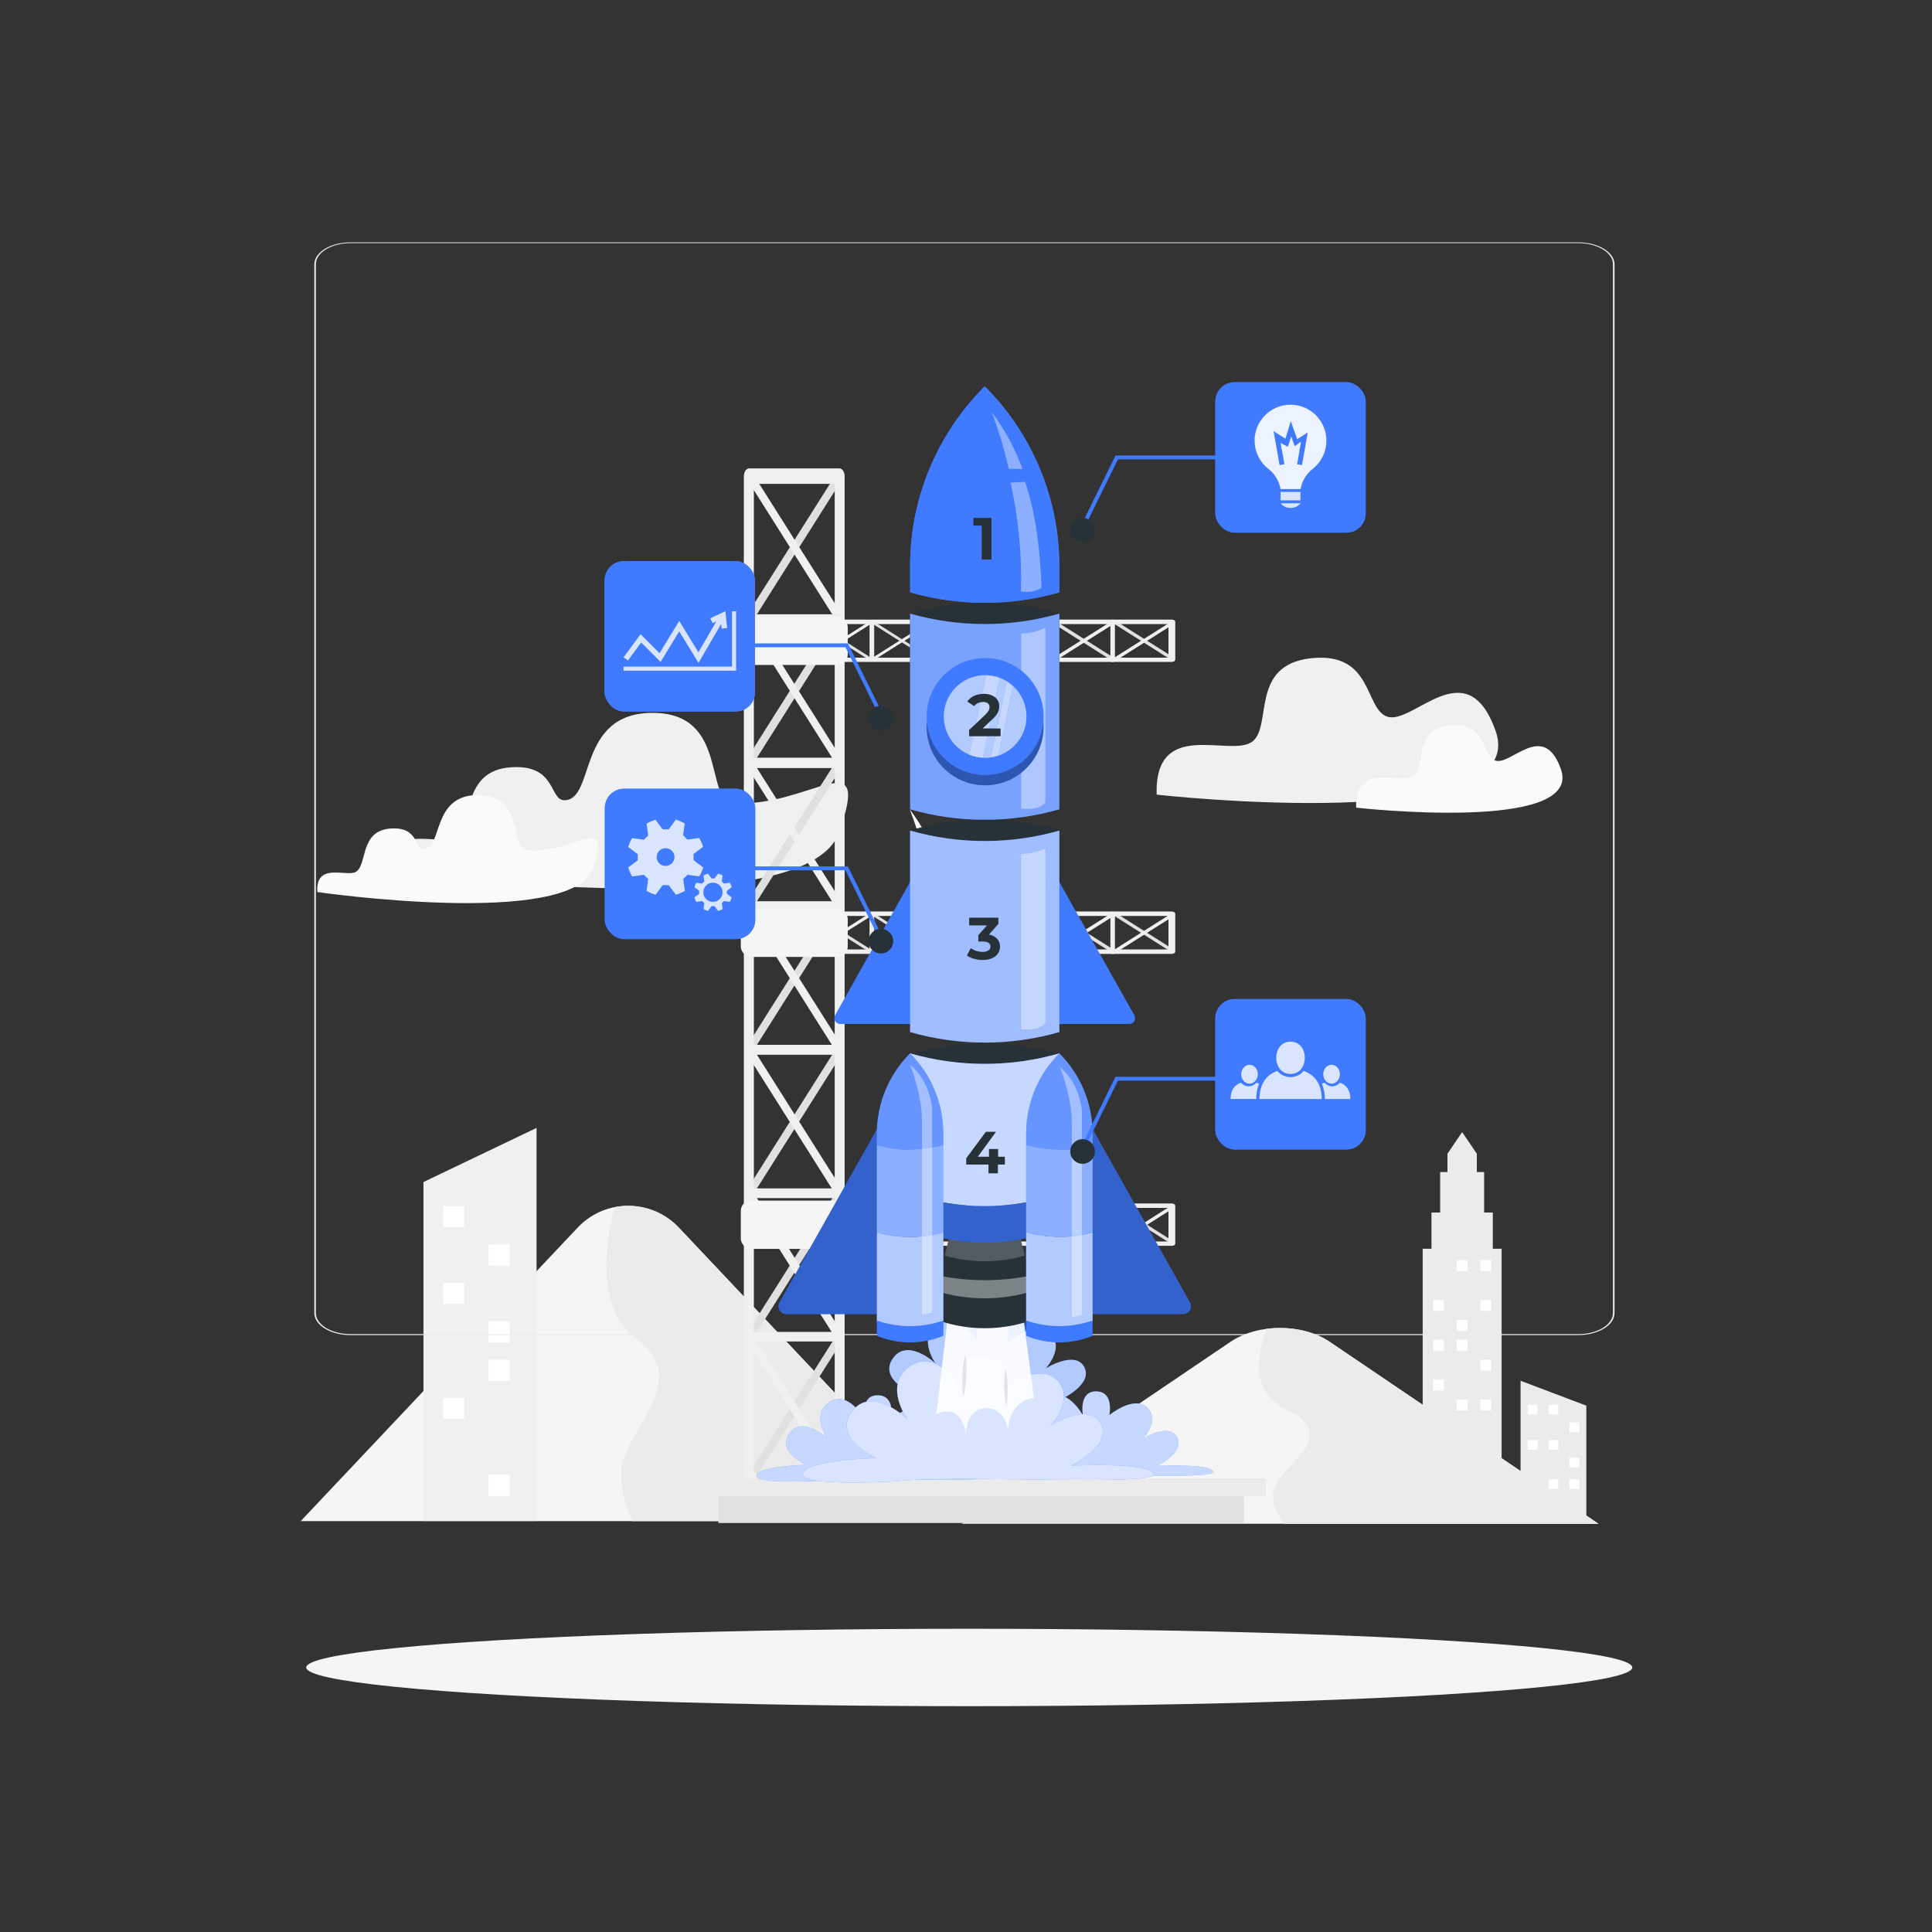 <?xml version="1.0" encoding="UTF-8"?>
<svg id="Layer_1" xmlns="http://www.w3.org/2000/svg" version="1.1" viewBox="0 0 500 500">
  <rect x="0" y="0" width="500" height="500" fill="#333333" stroke="none"/>
  <!-- Generator: Adobe Illustrator 29.4.0, SVG Export Plug-In . SVG Version: 2.1.0 Build 152)  -->
  <defs>
    <style>
      .st0 {
        fill: #e0e0e0;
      }

      .st1 {
        fill: #407bff;
      }

      .st2, .st3, .st4, .st5, .st6, .st7, .st8, .st9, .st10, .st11, .st12 {
        isolation: isolate;
      }

      .st2, .st8 {
        opacity: .3;
      }

      .st3 {
        opacity: .1;
      }

      .st4, .st13, .st9 {
        opacity: .2;
      }

      .st14 {
        fill: #ebebeb;
      }

      .st15 {
        fill: #263238;
      }

      .st16, .st5, .st6, .st7, .st8, .st9, .st10, .st11, .st12 {
        fill: #fff;
      }

      .st17 {
        fill: #f0f0f0;
      }

      .st18 {
        fill: #fafafa;
      }

      .st19, .st7 {
        opacity: .8;
      }

      .st20, .st5 {
        opacity: .7;
      }

      .st21 {
        fill: #fefefe;
      }

      .st22 {
        fill: #f5f5f5;
      }

      .st6 {
        opacity: .9;
      }

      .st10 {
        opacity: .6;
      }

      .st11 {
        opacity: .5;
      }

      .st12 {
        opacity: .4;
      }
    </style>
  </defs>
  <path class="st22" d="M77.82,393.66l71.52-75.79c6.73-7.32,18.12-7.79,25.43-1.06.37.34.72.69,1.06,1.06l71.52,75.79H77.82Z"/>
  <path class="st14" d="M175.83,317.87c-4.26-4.63-10.63-6.69-16.8-5.45-2.67,10.76-4.39,26.45,5.39,33.78,15.67,11.75-3.73,23.82-3.73,35.64.19,4.1,1.21,8.13,3,11.82h83.67l-71.53-75.79Z"/>
  <polygon class="st17" points="138.86 393.63 109.59 393.63 109.59 305.91 138.86 291.9 138.86 393.63"/>
  <rect class="st16" x="114.69" y="312.14" width="5.46" height="5.46"/>
  <rect class="st16" x="126.44" y="322.07" width="5.46" height="5.46"/>
  <rect class="st16" x="114.69" y="332.01" width="5.46" height="5.46"/>
  <rect class="st16" x="126.44" y="341.94" width="5.46" height="5.46"/>
  <rect class="st16" x="126.44" y="351.88" width="5.46" height="5.46"/>
  <rect class="st16" x="114.69" y="361.81" width="5.46" height="5.46"/>
  <rect class="st16" x="126.44" y="381.68" width="5.46" height="5.46"/>
  <path class="st17" d="M101.38,225.27s106.9,15.43,115.8-9.91c8.46-24.09-7.6-6.31-27.3-7.51-7.85-.48-1.08-23.46-21.1-23.36-19.57.09-14.63,22.3-22.62,22.61-4.08.15-2-9.36-13.94-8.53-12.94.9-9.69,14.7-14.39,18.06-3.77,2.7-17.26-4.32-16.45,8.64Z"/>
  <path class="st18" d="M82.13,230.86s65.82,9.5,71.29-6.1c5.21-14.83-4.67-3.89-16.8-4.63-4.84-.29-.67-14.44-13-14.38-12,.06-9,13.74-13.93,13.92-2.51.1-1.23-5.76-8.58-5.25-8,.56-6,9.05-8.86,11.12-2.32,1.66-10.61-2.66-10.12,5.32Z"/>
  <polygon class="st14" points="393.52 393.74 410.54 393.74 410.54 363.78 393.52 357.34 393.52 393.74"/>
  <rect class="st16" x="400.78" y="363.55" width="2.51" height="2.51"/>
  <rect class="st16" x="395.37" y="363.55" width="2.51" height="2.51"/>
  <rect class="st16" x="406.17" y="368.12" width="2.51" height="2.51"/>
  <rect class="st16" x="400.78" y="372.69" width="2.51" height="2.51"/>
  <rect class="st16" x="395.37" y="372.69" width="2.51" height="2.51"/>
  <rect class="st16" x="406.17" y="377.25" width="2.51" height="2.51"/>
  <rect class="st16" x="400.77" y="382.84" width="2.51" height="2.51"/>
  <rect class="st16" x="406.17" y="382.84" width="2.51" height="2.51"/>
  <rect class="st16" x="395.38" y="387.4" width="2.51" height="2.51"/>
  <polygon class="st14" points="386.34 323.18 386.34 313.8 384.09 313.8 384.09 303.32 382.2 303.32 382.2 298.58 378.4 292.98 374.6 298.58 374.6 303.32 372.71 303.32 372.71 313.8 370.46 313.8 370.46 323.18 368.19 323.18 368.19 378.06 388.62 378.06 388.62 323.18 386.34 323.18"/>
  <rect class="st21" x="376.98" y="326.11" width="2.83" height="2.83"/>
  <rect class="st21" x="383.08" y="326.11" width="2.83" height="2.83"/>
  <rect class="st21" x="370.89" y="336.42" width="2.83" height="2.83"/>
  <rect class="st21" x="383.08" y="336.42" width="2.83" height="2.83"/>
  <rect class="st21" x="376.98" y="341.58" width="2.83" height="2.83"/>
  <rect class="st21" x="370.89" y="346.73" width="2.83" height="2.83"/>
  <rect class="st21" x="376.98" y="346.73" width="2.83" height="2.83"/>
  <rect class="st21" x="383.08" y="351.89" width="2.83" height="2.83"/>
  <rect class="st21" x="370.89" y="357.05" width="2.83" height="2.83"/>
  <rect class="st21" x="376.98" y="362.2" width="2.83" height="2.83"/>
  <rect class="st21" x="383.08" y="362.2" width="2.83" height="2.83"/>
  <path class="st14" d="M408.45,345.52H90.73c-5.19,0-9.39-2.56-9.39-5.71V68.38c.05-3.13,4.24-5.66,9.39-5.66h317.72c5.19,0,9.39,2.56,9.39,5.71h0v271.38c0,3.15-4.21,5.71-9.39,5.71ZM90.73,62.92c-4.96,0-8.97,2.45-8.98,5.46v271.43c0,3.01,4.03,5.45,8.98,5.46h317.72c4.96,0,8.97-2.45,8.98-5.46V68.38c0-3.01-4.03-5.45-8.98-5.46H90.73Z"/>
  <path class="st22" d="M248.87,394.35l69.53-47.06c7.11-4.82,18.65-4.82,25.76,0l69.53,47.06h-164.82Z"/>
  <path class="st14" d="M344.16,347.29c-4.44-3-10.6-4.13-16.34-3.39-2.59,6.68-4.26,16.43,5.25,21,15.23,7.29-3.64,14.79-3.64,22.13,0,2.37,1.24,4.94,2.92,7.34h81.34l-69.53-47.08Z"/>
  <path class="st0" d="M194.42,384.19l23.49-37.15c.52-.83.14-2.31-.6-2.31h-21.43c7.33-11.61,14.67-23.23,22-34.84.52-.83.14-2.31-.6-2.31h-21.4c7.33-11.61,14.67-23.22,22-34.84.52-.83.14-2.31-.6-2.31h-21.4c7.33-11.61,14.67-23.23,22-34.84.52-.83.14-2.31-.6-2.31h-21.4c7.33-11.61,14.67-23.23,22-34.84.52-.82.14-2.3-.6-2.3h-21.4l22-34.85c.52-.82.14-2.3-.6-2.3h-21.4l22-34.84c.78-1.24-.43-3.15-1.21-1.92l-23.49,37.15h0c-.25.44-.3.96-.14,1.44.1.45.35.8.73.82h21.46c-7.33,11.61-14.67,23.23-22,34.84h0c-.25.44-.3.96-.14,1.44.1.45.35.8.73.82h21.46c-7.33,11.61-14.67,23.22-22,34.84h0c-.25.44-.3.96-.14,1.44.1.45.35.8.73.82h21.46c-7.33,11.61-14.67,23.22-22,34.84h0c-.25.44-.3.96-.14,1.44.1.45.35.8.73.82h21.46l-22,34.84h0c-.25.44-.3.96-.14,1.44.1.44.35.8.73.82h21.46l-22,34.84h0c-.25.44-.3.96-.14,1.44.1.44.35.8.73.82h21.46l-22,34.84c-1.05,1.53.16,3.44.94,2.21Z"/>
  <path class="st0" d="M217.31,385.26c.69,0,1.28-.93,1.28-2V123.26c0-1.1-.59-2-1.28-2h-23.49c-.7,0-1.28.93-1.28,2v260c-.02.48.1.96.34,1.37,0,.02,0,.05,0,.07h0c.17.33.51.55.88.55h23.55ZM195.06,295.31V125.22h21v256h-21v-85.91Z"/>
  <path class="st17" d="M216.7,384.19l-23.49-37.15c-.52-.83-.13-2.31.61-2.31h21.42c-7.33-11.61-14.67-23.23-22-34.84-.52-.83-.13-2.31.61-2.31h21.42l-22-34.84c-.52-.83-.13-2.31.61-2.31h21.42l-22-34.84c-.52-.83-.13-2.31.61-2.31h21.42l-22-34.84c-.52-.82-.13-2.3.61-2.3h21.42l-22-34.85c-.52-.82-.13-2.3.61-2.3h21.42c-7.33-11.62-14.67-23.23-22-34.84-.78-1.24.43-3.15,1.21-1.92l23.49,37.15h0c.25.44.3.96.14,1.44-.1.45-.34.8-.72.82h-21.63c7.33,11.61,14.67,23.23,22,34.84h0c.25.44.3.96.14,1.44-.1.45-.34.8-.72.82h-21.42c7.33,11.61,14.67,23.22,22,34.84h0c.25.44.3.96.14,1.44-.1.45-.34.8-.72.82h-21.42c7.33,11.61,14.67,23.22,22,34.84h0c.25.44.3.96.14,1.44-.1.45-.34.8-.72.82h-21.42c7.33,11.61,14.67,23.23,22,34.84h0c.25.44.3.96.14,1.44-.1.44-.34.8-.72.82h-21.42c7.33,11.61,14.67,23.22,22,34.84h0c.25.44.3.96.14,1.44-.1.44-.34.8-.72.82h-21.42c7.33,11.61,14.67,23.23,22,34.84.81,1.53-.4,3.44-1.18,2.21Z"/>
  <path class="st17" d="M217.31,385.26c.37,0,.7-.22.87-.55h0v-.07c.24-.42.36-.89.34-1.37V123.27c0-1.1-.59-2-1.28-2h-23.42c-.7,0-1.28.93-1.28,2v260c0,1.1.58,2,1.28,2h23.49ZM216.06,381.2h-21V125.2h21v256Z"/>
  <rect class="st0" x="185.93" y="386.3" width="135.97" height="7.85"/>
  <rect class="st14" x="185.94" y="382.59" width="141.67" height="4.63"/>
  <path class="st0" d="M194.11,161.18l15.54,9.82c.34.22,1,.06,1-.25v-9l14.57,9.21c.35.22,1,.06,1-.25v-9l14.57,9.21c.34.22,1,.06,1-.25v-9l14.57,9.21c.35.22,1,.06,1-.25v-9l14.57,9.21c.34.22,1,.06,1-.25v-9l14.57,9.21c.35.22,1,.06,1-.25v-9l14.57,9.21c.51.32,1.31-.18.8-.51l-15.54-9.82h0c-.19-.1-.41-.13-.61-.06-.18.05-.33.15-.34.31h0v9l-14.57-9.21h0c-.18-.1-.4-.12-.6-.06-.19.05-.33.15-.34.31h0v9l-14.81-9.05h0c-.19-.1-.41-.13-.61-.06-.18.05-.33.15-.34.31h0v9l-14.57-9.21h0c-.18-.1-.4-.12-.6-.06-.19.05-.33.15-.34.31h0v9l-14.57-9.21h0c-.19-.1-.41-.13-.61-.06-.18.05-.33.15-.34.31h0v9l-14.57-9.21h0c-.18-.1-.4-.12-.6-.06-.19.05-.33.15-.35.31h0v9l-14.57-9.21c-.59-.49-1.39.02-.88.35Z"/>
  <path class="st0" d="M193.66,170.75c0,.29.39.53.85.53h108.75c.46,0,.85-.24.85-.53v-9.83c0-.29-.39-.53-.85-.53h-108.75c-.2-.01-.4.04-.57.14h0c-.14.07-.22.21-.23.36l-.05,9.86ZM231.28,161.46h71.13v8.75h-107v-8.75h35.87Z"/>
  <path class="st17" d="M194.11,170.49l15.54-9.82c.34-.22,1-.06,1,.25v9l14.57-9.21c.35-.22,1-.06,1,.25v9l14.57-9.21c.34-.22,1-.06,1,.25v9l14.57-9.21c.35-.22,1-.06,1,.25v9l14.57-9.21c.34-.22,1-.06,1,.25v9l14.57-9.21c.35-.22,1-.06,1,.25v9l14.57-9.21c.51-.33,1.31.18.8.51l-15.54,9.82h0c-.19.1-.41.12-.61.06-.18,0-.33-.15-.34-.31h0v-9l-14.57,9.21h0c-.18.1-.4.12-.6.06-.19,0-.33-.15-.34-.31h0v-9l-14.81,9.05h0c-.19.1-.41.12-.61.06-.18,0-.33-.15-.34-.31h0v-9l-14.57,9.21h0c-.18.1-.4.12-.6.06-.19,0-.33-.15-.34-.31h0v-9l-14.57,9.21h0c-.19.1-.41.12-.61.06-.18,0-.33-.15-.34-.31h0v-9l-14.57,9.21h0c-.18.1-.4.12-.6.06-.19,0-.33-.15-.35-.31h0v-9l-14.57,9.21c-.59.48-1.39-.02-.88-.35Z"/>
  <path class="st17" d="M193.66,170.75c0,.15.1.29.23.36h0c.17.1.37.15.57.14h108.8c.46,0,.85-.24.85-.53v-9.83c0-.29-.39-.53-.85-.53h-108.75c-.46,0-.85.24-.85.53v9.86ZM195.36,170.21v-8.75h107.05v8.75h-107.05Z"/>
  <rect class="st22" x="191.72" y="159.59" width="27.67" height="12.5" rx="2.63" ry="2.63"/>
  <path class="st0" d="M194.11,236.75l15.54,9.83c.34.21,1,.05,1-.26v-9c4.86,3.07,9.72,6.14,14.57,9.22.35.21,1,.05,1-.26v-9l14.57,9.22c.34.21,1,.05,1-.26v-9c4.86,3.07,9.72,6.14,14.57,9.22.35.21,1,.05,1-.26v-9l14.57,9.22c.34.21,1,.05,1-.26v-9c4.86,3.07,9.72,6.14,14.57,9.22.35.21,1,.05,1-.26v-9l14.57,9.22c.51.32,1.31-.18.8-.51l-15.54-9.82h0c-.19-.1-.41-.13-.61-.06-.18,0-.33.14-.34.3h0v9l-14.57-9.21h0c-.18-.1-.4-.12-.6-.06-.19,0-.33.14-.34.3h0v9l-14.81-9.04h0c-.19-.1-.41-.13-.61-.06-.18,0-.33.14-.34.3h0v9l-14.57-9.21h0c-.18-.1-.4-.12-.6-.06-.19,0-.33.14-.34.3h0v9l-14.57-9.21h0c-.19-.1-.41-.13-.61-.06-.18,0-.33.14-.34.3h0v9l-14.57-9.21h0c-.18-.1-.4-.12-.6-.06-.19,0-.33.14-.35.3h0v9l-14.57-9.21c-.59-.45-1.39.06-.88.39Z"/>
  <path class="st0" d="M193.66,246.31c0,.29.39.54.85.54h108.75c.46,0,.85-.25.85-.54v-9.82c0-.29-.39-.54-.85-.54h-108.75c-.2,0-.4.04-.57.15h0c-.13.08-.22.22-.23.37l-.05,9.84ZM231.28,237.03h71.13v8.72h-107v-8.75l35.87.03Z"/>
  <path class="st17" d="M194.11,246.06l15.54-9.82c.34-.22,1-.06,1,.25v9l14.57-9.21c.35-.22,1-.06,1,.25v9l14.57-9.21c.34-.22,1-.06,1,.25v9l14.57-9.21c.35-.22,1-.06,1,.25v9l14.57-9.21c.34-.22,1-.06,1,.25v9l14.57-9.21c.35-.22,1-.06,1,.25v9l14.57-9.21c.51-.33,1.31.18.8.5l-15.54,9.83h0c-.18.11-.41.13-.61.06-.18,0-.33-.14-.34-.3h0v-9c-4.86,3.07-9.72,6.14-14.57,9.22h0c-.18.11-.4.13-.6.06-.19,0-.33-.14-.34-.3h0v-9l-14.81,9.02h0c-.18.11-.41.13-.61.06-.18,0-.33-.14-.34-.3h0v-9c-4.86,3.07-9.72,6.14-14.57,9.22h0c-.18.11-.4.13-.6.06-.19,0-.33-.14-.34-.3h0v-9l-14.57,9.22h0c-.18.11-.41.13-.61.06-.18,0-.33-.14-.34-.3h0v-9c-4.86,3.07-9.72,6.14-14.57,9.22h0c-.18.11-.4.13-.6.06-.19,0-.33-.14-.35-.3h0v-9l-14.57,9.22c-.59.4-1.39-.1-.88-.43Z"/>
  <path class="st17" d="M193.66,246.31c0,.15.1.29.23.37h0c.17.1.37.15.57.14h108.8c.46,0,.85-.25.85-.54v-9.82c0-.29-.39-.54-.85-.54h-108.75c-.46,0-.85.25-.85.54v9.85ZM195.36,245.78v-8.75h107.05v8.72h-107l-.05.03Z"/>
  <rect class="st22" x="191.72" y="235.15" width="27.67" height="12.5" rx="2.63" ry="2.63"/>
  <path class="st0" d="M194.11,312.31l15.54,9.82c.34.22,1,.06,1-.25v-9l14.57,9.21c.35.22,1,.06,1-.25v-9l14.57,9.21c.34.22,1,.06,1-.25v-9l14.57,9.21c.35.22,1,.06,1-.25v-9l14.57,9.21c.34.22,1,.06,1-.25v-9l14.57,9.21c.35.22,1,.06,1-.25v-9l14.57,9.21c.51.33,1.31-.18.8-.5l-15.54-9.83h0c-.18-.11-.41-.13-.61-.06-.18,0-.33.14-.34.3h0v9l-14.57-9.22h0c-.18-.11-.4-.13-.6-.06-.19,0-.33.14-.34.3h0v9l-14.81-9.02h0c-.18-.11-.41-.13-.61-.06-.18,0-.33.14-.34.3h0v9l-14.57-9.22h0c-.18-.11-.4-.13-.6-.06-.19,0-.33.14-.34.3h0v9c-4.85-3.08-9.71-6.15-14.57-9.22h0c-.18-.11-.41-.13-.61-.06-.18,0-.33.14-.34.3h0v9l-14.57-9.22h0c-.18-.11-.4-.13-.6-.06-.19,0-.33.14-.35.3h0v9c-4.85-3.08-9.71-6.15-14.57-9.22-.59-.4-1.39.1-.88.43Z"/>
  <path class="st0" d="M193.66,321.88c0,.29.39.54.85.54h108.75c.46,0,.85-.25.85-.54v-9.82c0-.29-.39-.54-.85-.54h-108.75c-.2,0-.4.04-.57.14h0c-.13.08-.22.22-.23.37l-.05,9.85ZM231.28,312.59h71.13v8.75h-107v-8.75h35.87Z"/>
  <path class="st17" d="M194.11,321.63l15.54-9.83c.34-.22,1-.05,1,.26v9l14.57-9.22c.35-.22,1-.05,1,.26v9l14.57-9.22c.34-.22,1-.05,1,.26v9l14.57-9.22c.35-.22,1-.05,1,.26v9l14.57-9.22c.34-.22,1-.05,1,.26v9l14.57-9.22c.35-.22,1-.05,1,.26v9l14.57-9.22c.51-.32,1.31.18.8.51l-15.54,9.82h0c-.19.1-.41.13-.61.06-.18,0-.33-.15-.34-.3h0v-9l-14.57,9.21h0c-.18.1-.4.12-.6.06-.19,0-.33-.15-.34-.3h0v-9l-14.81,9.03h0c-.19.1-.41.13-.61.06-.18,0-.33-.15-.34-.3h0v-9l-14.57,9.21h0c-.18.1-.4.12-.6.06-.19,0-.33-.15-.34-.3h0v-9l-14.57,9.21h0c-.19.1-.41.13-.61.06-.18,0-.33-.15-.34-.3h0v-9l-14.57,9.21h0c-.18.1-.4.12-.6.06-.17-.02-.31-.14-.35-.3h0v-9l-14.57,9.21c-.59.45-1.39-.06-.88-.38Z"/>
  <path class="st17" d="M193.66,321.88c0,.15.09.29.23.36h0c.17.11.37.16.57.15h108.8c.46,0,.85-.25.85-.54v-9.82c0-.29-.39-.54-.85-.54h-108.75c-.46,0-.85.25-.85.54v9.85ZM195.36,321.34v-8.75h107.05v8.75h-107.05Z"/>
  <rect class="st22" x="191.72" y="310.72" width="27.67" height="12.5" rx="2.63" ry="2.63"/>
  <path class="st17" d="M299.34,205.65s97.41,10.99,87.72-16.49c-7.47-21.11-21.36-1.41-28.06-3.7-5.88-2-3.6-16.78-19.59-15.12s-10.1,17.35-15.21,21.51c-5.51,4.45-25.46-6.39-24.86,13.8Z"/>
  <path class="st18" d="M350.96,209.02s58.86,6.64,53-9.96c-4.52-12.76-12.92-.83-16.96-2.23-3.54-1.21-2.16-10.16-11.82-9.13s-6.1,10.49-9.19,12.99c-3.34,2.69-15.38-3.86-15.03,8.34Z"/>
  <g id="freepik--Shadow--inject-87">
    <ellipse id="freepik--path--inject-87" class="st22" cx="250.84" cy="431.54" rx="171.6" ry="10.02"/>
  </g>
  <path class="st16" d="M248.41,254.55c-1.67.14-3.67-.18-5.34,0,.51-12.49-2-30.63-7.62-45.07,9.86,13.13,12.31,28.61,12.96,45.07Z"/>
  <path class="st1" d="M245.47,337.62l-3.18,26.66s6-3.83,7.68,4.66c0,0,.06-6,4.88-6.49,5.16-.5,6,5.41,6,5.41,0,0,.19-7.41,6.74-8.28l-2.93-22-19.19.04Z"/>
  <path class="st1" d="M212,383.19s-16.79,1.05-16.25-1.36,12.93-2.74,12.93-2.74c0,0-7.79-3.35-4.39-8.11s9.76,1.2,9.76,1.2c0,0-4-5.65.09-8.93,5.18-4.16,9.58,4.07,9.58,4.07,0,0-1.17-6.34,3.5-6.22s3.34,6.16,3.34,6.16c0,0,6.52-5.39,9.92-1.85,3.16,3.29-1.18,7.93-1.18,7.93,0,0,6.79-4.26,8.82-.32s-5.26,7.38-5.26,7.38c0,0,14.1-.7,14.56,1.49s-34.55.07-45.42,1.3Z"/>
  <path class="st5" d="M212,383.19s-16.79,1.05-16.25-1.36,12.93-2.74,12.93-2.74c0,0-7.79-3.35-4.39-8.11s9.76,1.2,9.76,1.2c0,0-4-5.65.09-8.93,5.18-4.16,9.58,4.07,9.58,4.07,0,0-1.17-6.34,3.5-6.22s3.34,6.16,3.34,6.16c0,0,6.52-5.39,9.92-1.85,3.16,3.29-1.18,7.93-1.18,7.93,0,0,6.79-4.26,8.82-.32s-5.26,7.38-5.26,7.38c0,0,14.1-.7,14.56,1.49s-34.55.07-45.42,1.3Z"/>
  <path class="st1" d="M268.54,382.17s-16.8,1.06-16.26-1.36,12.93-2.74,12.93-2.74c0,0-7.79-3.35-4.39-8.1s9.76,1.19,9.76,1.19c0,0-4-5.64.09-8.92,5.18-4.16,9.58,4.06,9.58,4.06,0,0-1.16-6.33,3.5-6.21s3.34,6.15,3.34,6.15c0,0,6.52-5.39,9.92-1.84,3.16,3.29-1.18,7.92-1.18,7.92,0,0,6.79-4.26,8.83-.31s-5.27,7.38-5.27,7.38c0,0,14.11-.7,14.56,1.49s-34.55.06-45.41,1.29Z"/>
  <path class="st5" d="M268.54,382.17s-16.8,1.06-16.26-1.36,12.93-2.74,12.93-2.74c0,0-7.79-3.35-4.39-8.1s9.76,1.19,9.76,1.19c0,0-4-5.64.09-8.92,5.18-4.16,9.58,4.06,9.58,4.06,0,0-1.16-6.33,3.5-6.21s3.34,6.15,3.34,6.15c0,0,6.52-5.39,9.92-1.84,3.16,3.29-1.18,7.92-1.18,7.92,0,0,6.79-4.26,8.83-.31s-5.27,7.38-5.27,7.38c0,0,14.11-.7,14.56,1.49s-34.55.06-45.41,1.29Z"/>
  <path class="st1" d="M236.06,360.62s-8.78-3.77-4.95-9.13,11,1.35,11,1.35c0,0-4.52-6.36.09-10.07,5.85-4.68,10.8,4.59,10.8,4.59,0,0-1.31-7.14,4-7s3.76,6.94,3.76,6.94c0,0,7.35-6.08,11.18-2.08,3.56,3.71-1.33,8.93-1.33,8.93,0,0,7.65-4.8,10-.35s-5.94,8.32-5.94,8.32l-38.61-1.5Z"/>
  <path class="st10" d="M236.06,360.62s-8.78-3.77-4.95-9.13,11,1.35,11,1.35c0,0-4.52-6.36.09-10.07,5.85-4.68,10.8,4.59,10.8,4.59,0,0-1.31-7.14,4-7s3.76,6.94,3.76,6.94c0,0,7.35-6.08,11.18-2.08,3.56,3.71-1.33,8.93-1.33,8.93,0,0,7.65-4.8,10-.35s-5.94,8.32-5.94,8.32l-38.61-1.5Z"/>
  <path class="st1" d="M231.76,383.35s-24.71,1.56-23.92-2,19-4,19-4c0,0-11.45-4.92-6.45-11.92,5.11-7.16,14.36,1.76,14.36,1.76,0,0-5.89-8.3.13-13.13,7.62-6.12,14.09,6,14.09,6,0,0-1.71-9.32,5.16-9.15s4.9,9.06,4.9,9.06c0,0,9.6-7.93,14.6-2.72,4.65,4.85-1.74,11.66-1.74,11.66,0,0,10-6.26,13-.46s-7.75,10.86-7.75,10.86c0,0,20.75-1,21.43,2.19s-50.82.05-66.81,1.85Z"/>
  <path class="st7" d="M231.76,383.35s-24.71,1.56-23.92-2,19-4,19-4c0,0-11.45-4.92-6.45-11.92,5.11-7.16,14.36,1.76,14.36,1.76,0,0-5.89-8.3.13-13.13,7.62-6.12,14.09,6,14.09,6,0,0-1.71-9.32,5.16-9.15s4.9,9.06,4.9,9.06c0,0,9.6-7.93,14.6-2.72,4.65,4.85-1.74,11.66-1.74,11.66,0,0,10-6.26,13-.46s-7.75,10.86-7.75,10.86c0,0,20.75-1,21.43,2.19s-50.82.05-66.81,1.85Z"/>
  <path class="st6" d="M245.47,339.45l-3.18,26.61s6-3.72,7.68,4.8c0,0,.06-6,4.88-6.41,5.16-.41,6,5.52,6,5.52,0,0,.19-7.41,6.74-8.17l-2.93-22-19.19-.35Z"/>
  <path class="st3" d="M249.83,350.55c-.83,3.64-1.01,7.41-.52,11.11,0,0,1.45-6.41.52-11.11Z"/>
  <path class="st3" d="M260.23,354.27c-.51,3.32-.44,6.71.22,10,0,0,.91-5.84-.22-10Z"/>
  <path class="st1" d="M235.53,146.61v6.69c12.62,3.61,26.01,3.61,38.63,0v-6.69c.02-17.49-6.93-34.27-19.31-46.63-12.39,12.35-19.34,29.13-19.32,46.63Z"/>
  <path class="st1" d="M235.53,146.61v6.69c12.62,3.61,26.01,3.61,38.63,0v-6.69c.02-17.49-6.93-34.27-19.31-46.63-12.39,12.35-19.34,29.13-19.32,46.63Z"/>
  <path class="st15" d="M256.59,134.03v10.78h-2.53v-8.78h-2.15v-2h4.68Z"/>
  <path class="st15" d="M274.16,209.37v-50.62c-12.62-3.61-26.01-3.61-38.63,0v50.65c12.62-3.62,26-3.63,38.63-.03Z"/>
  <path class="st1" d="M235.53,158.8v50.65c12.62,3.61,26.01,3.61,38.63,0v-50.65c-12.62,3.61-26.01,3.61-38.63,0Z"/>
  <path class="st8" d="M235.53,158.8v50.65c12.62,3.61,26.01,3.61,38.63,0v-50.65c-12.62,3.61-26.01,3.61-38.63,0Z"/>
  <path class="st12" d="M264.28,163.96v45.29s4.61.74,6.24-1.62v-45.14l-.28.12c-1.89.86-3.93,1.32-6,1.35h.04Z"/>
  <circle class="st1" cx="254.95" cy="185.43" r="15.13"/>
  <path class="st1" d="M254.94,200.55c-7.91,0-14.49-6.11-15.07-14,0,.38-.06.75-.06,1.14-.23,8.35,6.35,15.31,14.71,15.54,8.35.23,15.31-6.35,15.54-14.71,0-.26,0-.52,0-.78,0-.39,0-.76-.05-1.14-.62,7.87-7.18,13.94-15.07,13.94Z"/>
  <path class="st2" d="M254.94,200.55c-7.91,0-14.49-6.11-15.07-14,0,.38-.06.75-.06,1.14-.23,8.35,6.35,15.31,14.71,15.54,8.35.23,15.31-6.35,15.54-14.71,0-.26,0-.52,0-.78,0-.39,0-.76-.05-1.14-.62,7.87-7.18,13.94-15.07,13.94Z"/>
  <circle class="st10" cx="254.95" cy="185.43" r="10.7"/>
  <path class="st1" d="M254.38,196.07l4.38-20.61c-1.14-.43-2.34-.67-3.56-.7l-4.36,20.54c1.13.46,2.32.72,3.54.77Z"/>
  <path class="st1" d="M258.37,195.51l3.8-17.92c-.49-.45-1.02-.86-1.59-1.22l-4.16,19.6c.66-.09,1.32-.25,1.95-.46Z"/>
  <g class="st20">
    <path class="st16" d="M254.38,196.07l4.38-20.61c-1.14-.43-2.34-.67-3.56-.7l-4.36,20.54c1.13.46,2.32.72,3.54.77Z"/>
    <path class="st16" d="M258.37,195.51l3.8-17.92c-.49-.45-1.02-.86-1.59-1.22l-4.16,19.6c.66-.09,1.32-.25,1.95-.46Z"/>
  </g>
  <path class="st15" d="M258.96,188.54v2h-8.15v-1.62l4.16-3.93c.35-.31.65-.67.89-1.08.15-.28.23-.59.23-.9.02-.38-.14-.76-.44-1-.38-.26-.83-.38-1.28-.34-.44,0-.88.09-1.28.27-.38.18-.71.46-.95.8l-1.82-1.17c.44-.64,1.04-1.14,1.74-1.47.8-.36,1.66-.54,2.54-.53.72-.02,1.44.12,2.1.4.56.23,1.05.61,1.4,1.1.34.5.52,1.09.5,1.69,0,.57-.12,1.14-.37,1.65-.36.67-.85,1.26-1.43,1.75l-2.48,2.34,4.64.04Z"/>
  <path class="st15" d="M274.16,265.52v-50.65c-12.62-3.61-26.01-3.61-38.63,0v50.65c12.62-3.61,26.01-3.61,38.63,0Z"/>
  <path class="st1" d="M270.29,221.38h-30.89l-23.28,41.37c-.41.73-.15,1.65.58,2.06.22.13.48.19.73.19h74.83c.83,0,1.51-.68,1.5-1.52,0-.26-.07-.51-.19-.73l-23.28-41.37Z"/>
  <path class="st1" d="M274.16,214.95c-12.62,3.61-26.01,3.61-38.63,0v52.15c12.62,3.62,26.01,3.62,38.63,0v-52.15Z"/>
  <path class="st11" d="M274.16,214.95c-12.62,3.61-26.01,3.61-38.63,0v52.15c12.62,3.62,26.01,3.62,38.63,0v-52.15Z"/>
  <path class="st12" d="M264.28,221.03v45.3s4.61.73,6.24-1.63v-45.14l-.28.13c-1.89.86-3.93,1.31-6,1.34h.04Z"/>
  <path class="st15" d="M258.06,242.96c.49.55.76,1.26.75,2,0,.61-.16,1.21-.49,1.73-.37.56-.89,1-1.5,1.27-.78.34-1.63.51-2.48.48-.76,0-1.51-.1-2.24-.3-.67-.17-1.3-.46-1.87-.85l1-1.91c.43.31.92.55,1.43.71.53.17,1.09.26,1.65.26.52.03,1.04-.1,1.48-.37.34-.22.55-.6.54-1,0-.88-.67-1.32-2-1.32h-1.14v-1.65l2.22-2.51h-4.59v-2h7.55v1.61l-2.44,2.77c.81.11,1.56.49,2.13,1.08Z"/>
  <path class="st1" d="M235.53,280.28h-1.86l-31.94,56.75c-.56,1-.2,2.26.8,2.82.31.17.66.26,1.01.26h32v-59.83Z"/>
  <path class="st1" d="M307.96,337.03l-31.9-56.75h-1.9v59.83h32c1.14,0,2.06-.91,2.07-2.05,0-.36-.09-.72-.27-1.03Z"/>
  <g class="st13">
    <path d="M235.53,280.28h-1.86l-31.94,56.75c-.56,1-.2,2.26.8,2.82.31.17.66.26,1.01.26h32v-59.83Z"/>
    <path d="M307.96,337.03l-31.9-56.75h-1.9v59.83h32c1.14,0,2.06-.91,2.07-2.05,0-.36-.09-.72-.27-1.03Z"/>
  </g>
  <path class="st15" d="M274.16,314.66v-41.85c-12.62-3.61-26.01-3.61-38.63,0v41.85c12.62-3.61,26.01-3.61,38.63,0Z"/>
  <path class="st15" d="M269.06,340.9l-5.07-20.82h-18.29l-5.07,20.82c9.1,3.79,19.33,3.79,28.43,0Z"/>
  <path class="st9" d="M245.7,320.08l-1.19,4.87c6.75,1.96,13.92,1.96,20.67,0l-1.19-4.87h-18.29Z"/>
  <path class="st12" d="M243.24,330.18c-.32,1.32-.65,2.65-1,3.92,8.18,2.54,16.94,2.54,25.12,0l-1-3.91c-7.63,1.5-15.49,1.5-23.12-.01Z"/>
  <path class="st1" d="M274.16,272.61c-12.62,3.62-26.01,3.62-38.63,0v36.31c12.51,4.33,26.12,4.33,38.63,0v-36.3h0Z"/>
  <path class="st5" d="M274.16,272.61c-12.62,3.62-26.01,3.62-38.63,0v36.31c12.51,4.33,26.12,4.33,38.63,0v-36.3h0Z"/>
  <path class="st1" d="M235.53,308.91h0v8.84c12.36,5.14,26.27,5.14,38.63,0v-8.86c-12.51,4.34-26.12,4.35-38.63.02Z"/>
  <path class="st4" d="M235.53,308.91h0v8.84c12.36,5.14,26.27,5.14,38.63,0v-8.86c-12.51,4.34-26.12,4.35-38.63.02Z"/>
  <path class="st1" d="M226.93,293.37v3c5.62,1.62,11.59,1.62,17.21,0v-3c0-7.79-3.09-15.27-8.61-20.77-5.51,5.51-8.61,12.98-8.6,20.77Z"/>
  <path class="st9" d="M226.93,293.37v3c5.62,1.62,11.59,1.62,17.21,0v-3c0-7.79-3.09-15.27-8.61-20.77-5.51,5.51-8.61,12.98-8.6,20.77Z"/>
  <path class="st1" d="M226.93,296.35v22.56c5.62,1.61,11.59,1.61,17.21,0v-22.56c-5.62,1.62-11.59,1.62-17.21,0Z"/>
  <path class="st12" d="M226.93,296.35v22.56c5.62,1.61,11.59,1.61,17.21,0v-22.56c-5.62,1.62-11.59,1.62-17.21,0Z"/>
  <path class="st1" d="M244.14,318.92c-5.62,1.61-11.59,1.61-17.21,0v23.23c5.62,1.61,11.59,1.61,17.21,0v-23.23h0Z"/>
  <path class="st10" d="M244.14,318.92c-5.62,1.61-11.59,1.61-17.21,0v23.23c5.62,1.61,11.59,1.61,17.21,0v-23.23h0Z"/>
  <path class="st1" d="M226.93,341.75h0v3.95c5.51,2.29,11.7,2.29,17.21,0v-3.95c-5.57,1.93-11.64,1.93-17.21,0Z"/>
  <path class="st12" d="M235.53,275.57s3.08,7.66,3.08,14.31v50.37l2.62-.53v-52.81s-.4-6.99-5.7-11.34Z"/>
  <path class="st1" d="M265.56,293.37v3c5.62,1.62,11.58,1.62,17.2,0v-3c0-7.79-3.09-15.26-8.6-20.77-5.52,5.5-8.61,12.98-8.6,20.77Z"/>
  <path class="st9" d="M265.56,293.37v3c5.62,1.62,11.58,1.62,17.2,0v-3c0-7.79-3.09-15.26-8.6-20.77-5.52,5.5-8.61,12.98-8.6,20.77Z"/>
  <path class="st1" d="M265.56,296.35v22.56c5.62,1.61,11.58,1.61,17.2,0v-22.56c-5.62,1.62-11.58,1.62-17.2,0Z"/>
  <path class="st12" d="M265.56,296.35v22.56c5.62,1.61,11.58,1.61,17.2,0v-22.56c-5.62,1.62-11.58,1.62-17.2,0Z"/>
  <path class="st1" d="M282.76,318.92c-5.62,1.61-11.58,1.61-17.2,0v23.23c5.62,1.61,11.58,1.61,17.2,0v-23.23Z"/>
  <path class="st10" d="M282.76,318.92c-5.62,1.61-11.58,1.61-17.2,0v23.23c5.62,1.61,11.58,1.61,17.2,0v-23.23Z"/>
  <path class="st1" d="M265.56,341.75h0v3.95c5.51,2.29,11.69,2.29,17.2,0v-3.95c-5.57,1.93-11.63,1.93-17.2,0Z"/>
  <path class="st12" d="M274.31,276.17s3.08,7.66,3.08,14.31v50.37l2.61-.53v-52.81s-.39-6.99-5.69-11.34Z"/>
  <path class="st15" d="M260.06,301.39h-1.8v2.26h-2.44v-2.26h-5.76v-1.64l5.08-6.84h2.62l-4.7,6.45h2.89v-2h2.36v2h1.75v2.03Z"/>
  <path class="st12" d="M265.29,124.69c2.85,8.55,3.88,17.67,4.26,27.45q-2.35,1.42-5.34.92c.29-9.46-.61-18.92-2.68-28.15l3.76-.22Z"/>
  <path class="st12" d="M261.06,121.32c-1.12-5.01-2.6-9.93-4.43-14.73,3.37,4.52,6.07,9.5,8,14.8l-3.57-.07Z"/>
  <polygon class="st1" points="279.89 298.84 278.99 298.4 288.7 278.66 315.36 278.66 315.36 279.66 289.33 279.66 279.89 298.84"/>
  <circle class="st15" cx="280.17" cy="298" r="3.19"/>
  <rect class="st1" x="314.53" y="258.56" width="38.92" height="38.92" rx="5.01" ry="5.01"/>
  <rect class="st1" x="314.53" y="258.56" width="38.92" height="38.92" rx="5.01" ry="5.01"/>
  <path class="st1" d="M337.67,273.75c0,2.31-1.37,4.19-3.68,4.19s-3.69-1.88-3.69-4.19,1.38-4.18,3.69-4.18,3.68,1.86,3.68,4.18Z"/>
  <path class="st1" d="M337.4,277.16c-1.58,1.88-4.39,2.13-6.27.55-.2-.17-.38-.35-.55-.55-2.94,1-4.62,3.51-4.62,7.26h16.1c0-3.75-1.72-6.24-4.66-7.26Z"/>
  <ellipse class="st1" cx="323.37" cy="278.01" rx="2.15" ry="2.44"/>
  <ellipse class="st1" cx="344.61" cy="278.01" rx="2.15" ry="2.44"/>
  <path class="st1" d="M342.86,284.42h6.61c0-2.19-1-3.64-2.68-4.23-.91,1.1-2.54,1.26-3.65.35-.13-.11-.25-.23-.35-.35-.24.08-.46.18-.68.31.51,1.24.77,2.58.75,3.92Z"/>
  <path class="st1" d="M325.11,284.42c-.02-1.34.23-2.68.74-3.92-.22-.13-.45-.23-.69-.31-.9,1.1-2.53,1.27-3.63.37-.14-.11-.26-.23-.37-.37-1.72.59-2.69,2-2.69,4.23h6.64Z"/>
  <path class="st7" d="M337.67,273.75c0,2.31-1.37,4.19-3.68,4.19s-3.69-1.88-3.69-4.19,1.38-4.18,3.69-4.18,3.68,1.86,3.68,4.18Z"/>
  <path class="st7" d="M337.4,277.16c-1.58,1.88-4.39,2.13-6.27.55-.2-.17-.38-.35-.55-.55-2.94,1-4.62,3.51-4.62,7.26h16.1c0-3.75-1.72-6.24-4.66-7.26Z"/>
  <ellipse class="st7" cx="323.37" cy="278.01" rx="2.15" ry="2.44"/>
  <ellipse class="st7" cx="344.61" cy="278.01" rx="2.15" ry="2.44"/>
  <path class="st7" d="M342.86,284.42h6.61c0-2.19-1-3.64-2.68-4.23-.91,1.1-2.54,1.26-3.65.35-.13-.11-.25-.23-.35-.35-.24.08-.46.18-.68.31.51,1.24.77,2.58.75,3.92Z"/>
  <path class="st7" d="M325.11,284.42c-.02-1.34.23-2.68.74-3.92-.22-.13-.45-.23-.69-.31-.9,1.1-2.53,1.27-3.63.37-.14-.11-.26-.23-.37-.37-1.72.59-2.69,2-2.69,4.23h6.64Z"/>
  <polygon class="st1" points="228.25 186.68 218.81 167.5 192.78 167.5 192.78 166.5 219.44 166.5 229.15 186.24 228.25 186.68"/>
  <circle class="st15" cx="227.97" cy="185.84" r="3.19"/>
  <rect class="st1" x="156.48" y="145.21" width="38.92" height="38.92" rx="5.01" ry="5.01"/>
  <rect class="st1" x="156.48" y="145.21" width="38.92" height="38.92" rx="5.01" ry="5.01"/>
  <polygon class="st1" points="165.94 166.28 170.96 171.3 175.79 163.4 180.77 171.55 186.65 161.45 186.78 162.67 188.18 162.53 187.73 158.19 183.82 160.01 184.42 161.28 185.39 160.82 180.75 168.81 175.79 160.7 170.69 169.05 165.78 164.13 161.38 170.11 162.51 170.94 165.94 166.28"/>
  <polygon class="st1" points="189.45 158.19 189.45 172.52 161.38 172.52 161.38 173.57 190.5 173.57 190.5 158.19 189.45 158.19"/>
  <g class="st19">
    <polygon class="st16" points="165.94 166.28 170.96 171.3 175.79 163.4 180.77 171.55 186.65 161.45 186.78 162.67 188.18 162.53 187.73 158.19 183.82 160.01 184.42 161.28 185.39 160.82 180.75 168.81 175.79 160.7 170.69 169.05 165.78 164.13 161.38 170.11 162.51 170.94 165.94 166.28"/>
    <polygon class="st16" points="189.45 158.19 189.45 172.52 161.38 172.52 161.38 173.57 190.5 173.57 190.5 158.19 189.45 158.19"/>
  </g>
  <polygon class="st1" points="228.25 244.41 218.81 225.23 192.78 225.23 192.78 224.23 219.44 224.23 229.15 243.97 228.25 244.41"/>
  <circle class="st15" cx="227.97" cy="243.57" r="3.19"/>
  <rect class="st1" x="156.53" y="204.12" width="38.92" height="38.92" rx="5.01" ry="5.01"/>
  <rect class="st1" x="156.53" y="204.12" width="38.92" height="38.92" rx="5.01" ry="5.01"/>
  <path class="st1" d="M179.47,221.81c.02-.26.02-.51,0-.77l2.48-1.87c-.23-.81-.57-1.59-1-2.31l-3.08.43c-.32-.4-.69-.77-1.09-1.1l.43-3.07c-.73-.43-1.5-.76-2.31-1l-1.84,2.52c-.26-.02-.52-.02-.78,0-.26-.02-.51-.02-.77,0l-1.87-2.48c-.81.24-1.58.57-2.31,1l.43,3.07c-.4.33-.77.7-1.1,1.1l-3.07-.43c-.43.73-.76,1.5-1,2.31l2.48,1.87c-.05.52-.05,1.03,0,1.55l-2.48,1.87c.24.81.57,1.58,1,2.31l3.07-.43c.33.4.7.77,1.1,1.09l-.43,3.08c.72.43,1.5.77,2.31,1l1.87-2.47h1.55l1.87,2.47c.81-.23,1.59-.57,2.31-1l-.43-3.08c.4-.32.77-.69,1.09-1.09l3.08.43c.43-.72.77-1.5,1-2.31l-2.48-1.87c0-.27,0-.55-.03-.82ZM172.25,224.11c-1.27,0-2.3-1.03-2.3-2.3,0-1.27,1.03-2.3,2.3-2.3,1.27,0,2.3,1.03,2.3,2.3s-1.03,2.3-2.3,2.3h0Z"/>
  <path class="st1" d="M188.12,230.92v-.39l1.24-.93c-.11-.4-.27-.79-.48-1.15l-1.54.21c-.16-.2-.34-.38-.54-.55l.21-1.53c-.36-.21-.75-.37-1.15-.48l-.94,1.24c-.13-.01-.26-.01-.39,0-.13-.01-.25-.01-.38,0l-.94-1.24c-.4.11-.79.27-1.15.48l.21,1.53c-.2.17-.38.35-.55.55l-1.53-.21c-.21.36-.37.75-.48,1.15l1.24.93v.78l-1.24.94c.11.4.27.79.48,1.15l1.53-.22c.16.2.35.39.55.55l-.21,1.54c.36.21.75.37,1.15.48l.94-1.24h.77l.94,1.24c.4-.11.79-.27,1.15-.48l-.21-1.54c.2-.16.38-.35.54-.55l1.54.22c.21-.36.37-.75.48-1.15l-1.24-.94c0-.13,0-.26,0-.39ZM184.51,233.41c-1.38,0-2.49-1.11-2.49-2.49s1.11-2.49,2.49-2.49,2.49,1.11,2.49,2.49-1.11,2.49-2.49,2.49h0Z"/>
  <g class="st19">
    <path class="st16" d="M179.47,221.81c.02-.26.02-.51,0-.77l2.48-1.87c-.23-.81-.57-1.59-1-2.31l-3.08.43c-.32-.4-.69-.77-1.09-1.1l.43-3.07c-.73-.43-1.5-.76-2.31-1l-1.84,2.52c-.26-.02-.52-.02-.78,0-.26-.02-.51-.02-.77,0l-1.87-2.48c-.81.24-1.58.57-2.31,1l.43,3.07c-.4.33-.77.7-1.1,1.1l-3.07-.43c-.43.73-.76,1.5-1,2.31l2.48,1.87c-.05.52-.05,1.03,0,1.55l-2.48,1.87c.24.81.57,1.58,1,2.31l3.07-.43c.33.4.7.77,1.1,1.09l-.43,3.08c.72.43,1.5.77,2.31,1l1.87-2.47h1.55l1.87,2.47c.81-.23,1.59-.57,2.31-1l-.43-3.08c.4-.32.77-.69,1.09-1.09l3.08.43c.43-.72.77-1.5,1-2.31l-2.48-1.87c0-.27,0-.55-.03-.82ZM172.25,224.11c-1.27,0-2.3-1.03-2.3-2.3,0-1.27,1.03-2.3,2.3-2.3,1.27,0,2.3,1.03,2.3,2.3s-1.03,2.3-2.3,2.3h0Z"/>
    <path class="st16" d="M188.12,230.92v-.39l1.24-.93c-.11-.4-.27-.79-.48-1.15l-1.54.21c-.16-.2-.34-.38-.54-.55l.21-1.53c-.36-.21-.75-.37-1.15-.48l-.94,1.24c-.13-.01-.26-.01-.39,0-.13-.01-.25-.01-.38,0l-.94-1.24c-.4.11-.79.27-1.15.48l.21,1.53c-.2.17-.38.35-.55.55l-1.53-.21c-.21.36-.37.75-.48,1.15l1.24.93v.78l-1.24.94c.11.4.27.79.48,1.15l1.53-.22c.16.2.35.39.55.55l-.21,1.54c.36.21.75.37,1.15.48l.94-1.24h.77l.94,1.24c.4-.11.79-.27,1.15-.48l-.21-1.54c.2-.16.38-.35.54-.55l1.54.22c.21-.36.37-.75.48-1.15l-1.24-.94c0-.13,0-.26,0-.39ZM184.51,233.41c-1.38,0-2.49-1.11-2.49-2.49s1.11-2.49,2.49-2.49,2.49,1.11,2.49,2.49-1.11,2.49-2.49,2.49h0Z"/>
  </g>
  <polygon class="st1" points="279.89 138.06 278.99 137.62 288.7 117.88 315.36 117.88 315.36 118.88 289.33 118.88 279.89 138.06"/>
  <circle class="st15" cx="280.17" cy="137.22" r="3.19"/>
  <rect class="st1" x="314.53" y="98.92" width="38.92" height="38.92" rx="5.01" ry="5.01"/>
  <rect class="st1" x="314.53" y="98.92" width="38.92" height="38.92" rx="5.01" ry="5.01"/>
  <path class="st1" d="M333.71,104.75c-5.12.14-9.16,4.41-9.02,9.53.08,2.77,1.38,5.36,3.56,7.06,1.54,1.18,2.62,2.87,3.05,4.76l.1.48h5.18l.1-.47c.44-1.92,1.54-3.62,3.1-4.81,4.01-3.2,4.67-9.04,1.47-13.06-1.82-2.29-4.62-3.58-7.54-3.49ZM336.95,120.38l-1.25-.22,1-5.87-1.64,1.19-.89-2.52-.87,2.67-1.89-1,1,5.52-1.25.22-1.56-8.78,3.07,1.94,1.39-4.54,1.65,4.68,2.73-1.75-1.49,8.46Z"/>
  <rect class="st1" x="331.42" y="127.32" width="5.14" height="2.17"/>
  <path class="st1" d="M333.92,131.45h.14c.98,0,1.9-.44,2.51-1.2h-5.14c.61.76,1.52,1.2,2.49,1.2Z"/>
  <g class="st19">
    <rect class="st16" x="331.42" y="127.32" width="5.14" height="2.17"/>
    <path class="st16" d="M333.92,131.45h.14c.98,0,1.9-.44,2.51-1.2h-5.14c.61.76,1.52,1.2,2.49,1.2Z"/>
  </g>
  <path class="st6" d="M333.71,104.75c-5.12.14-9.16,4.41-9.02,9.53.08,2.77,1.38,5.36,3.56,7.06,1.54,1.18,2.62,2.87,3.05,4.76l.1.48h5.18l.1-.47c.44-1.92,1.54-3.62,3.1-4.81,4.01-3.2,4.67-9.04,1.47-13.06-1.82-2.29-4.62-3.58-7.54-3.49ZM336.95,120.38l-1.25-.22,1-5.87-1.64,1.19-.89-2.52-.87,2.67-1.89-1,1,5.52-1.25.22-1.56-8.78,3.07,1.94,1.39-4.54,1.65,4.68,2.73-1.75-1.49,8.46Z"/>
</svg>